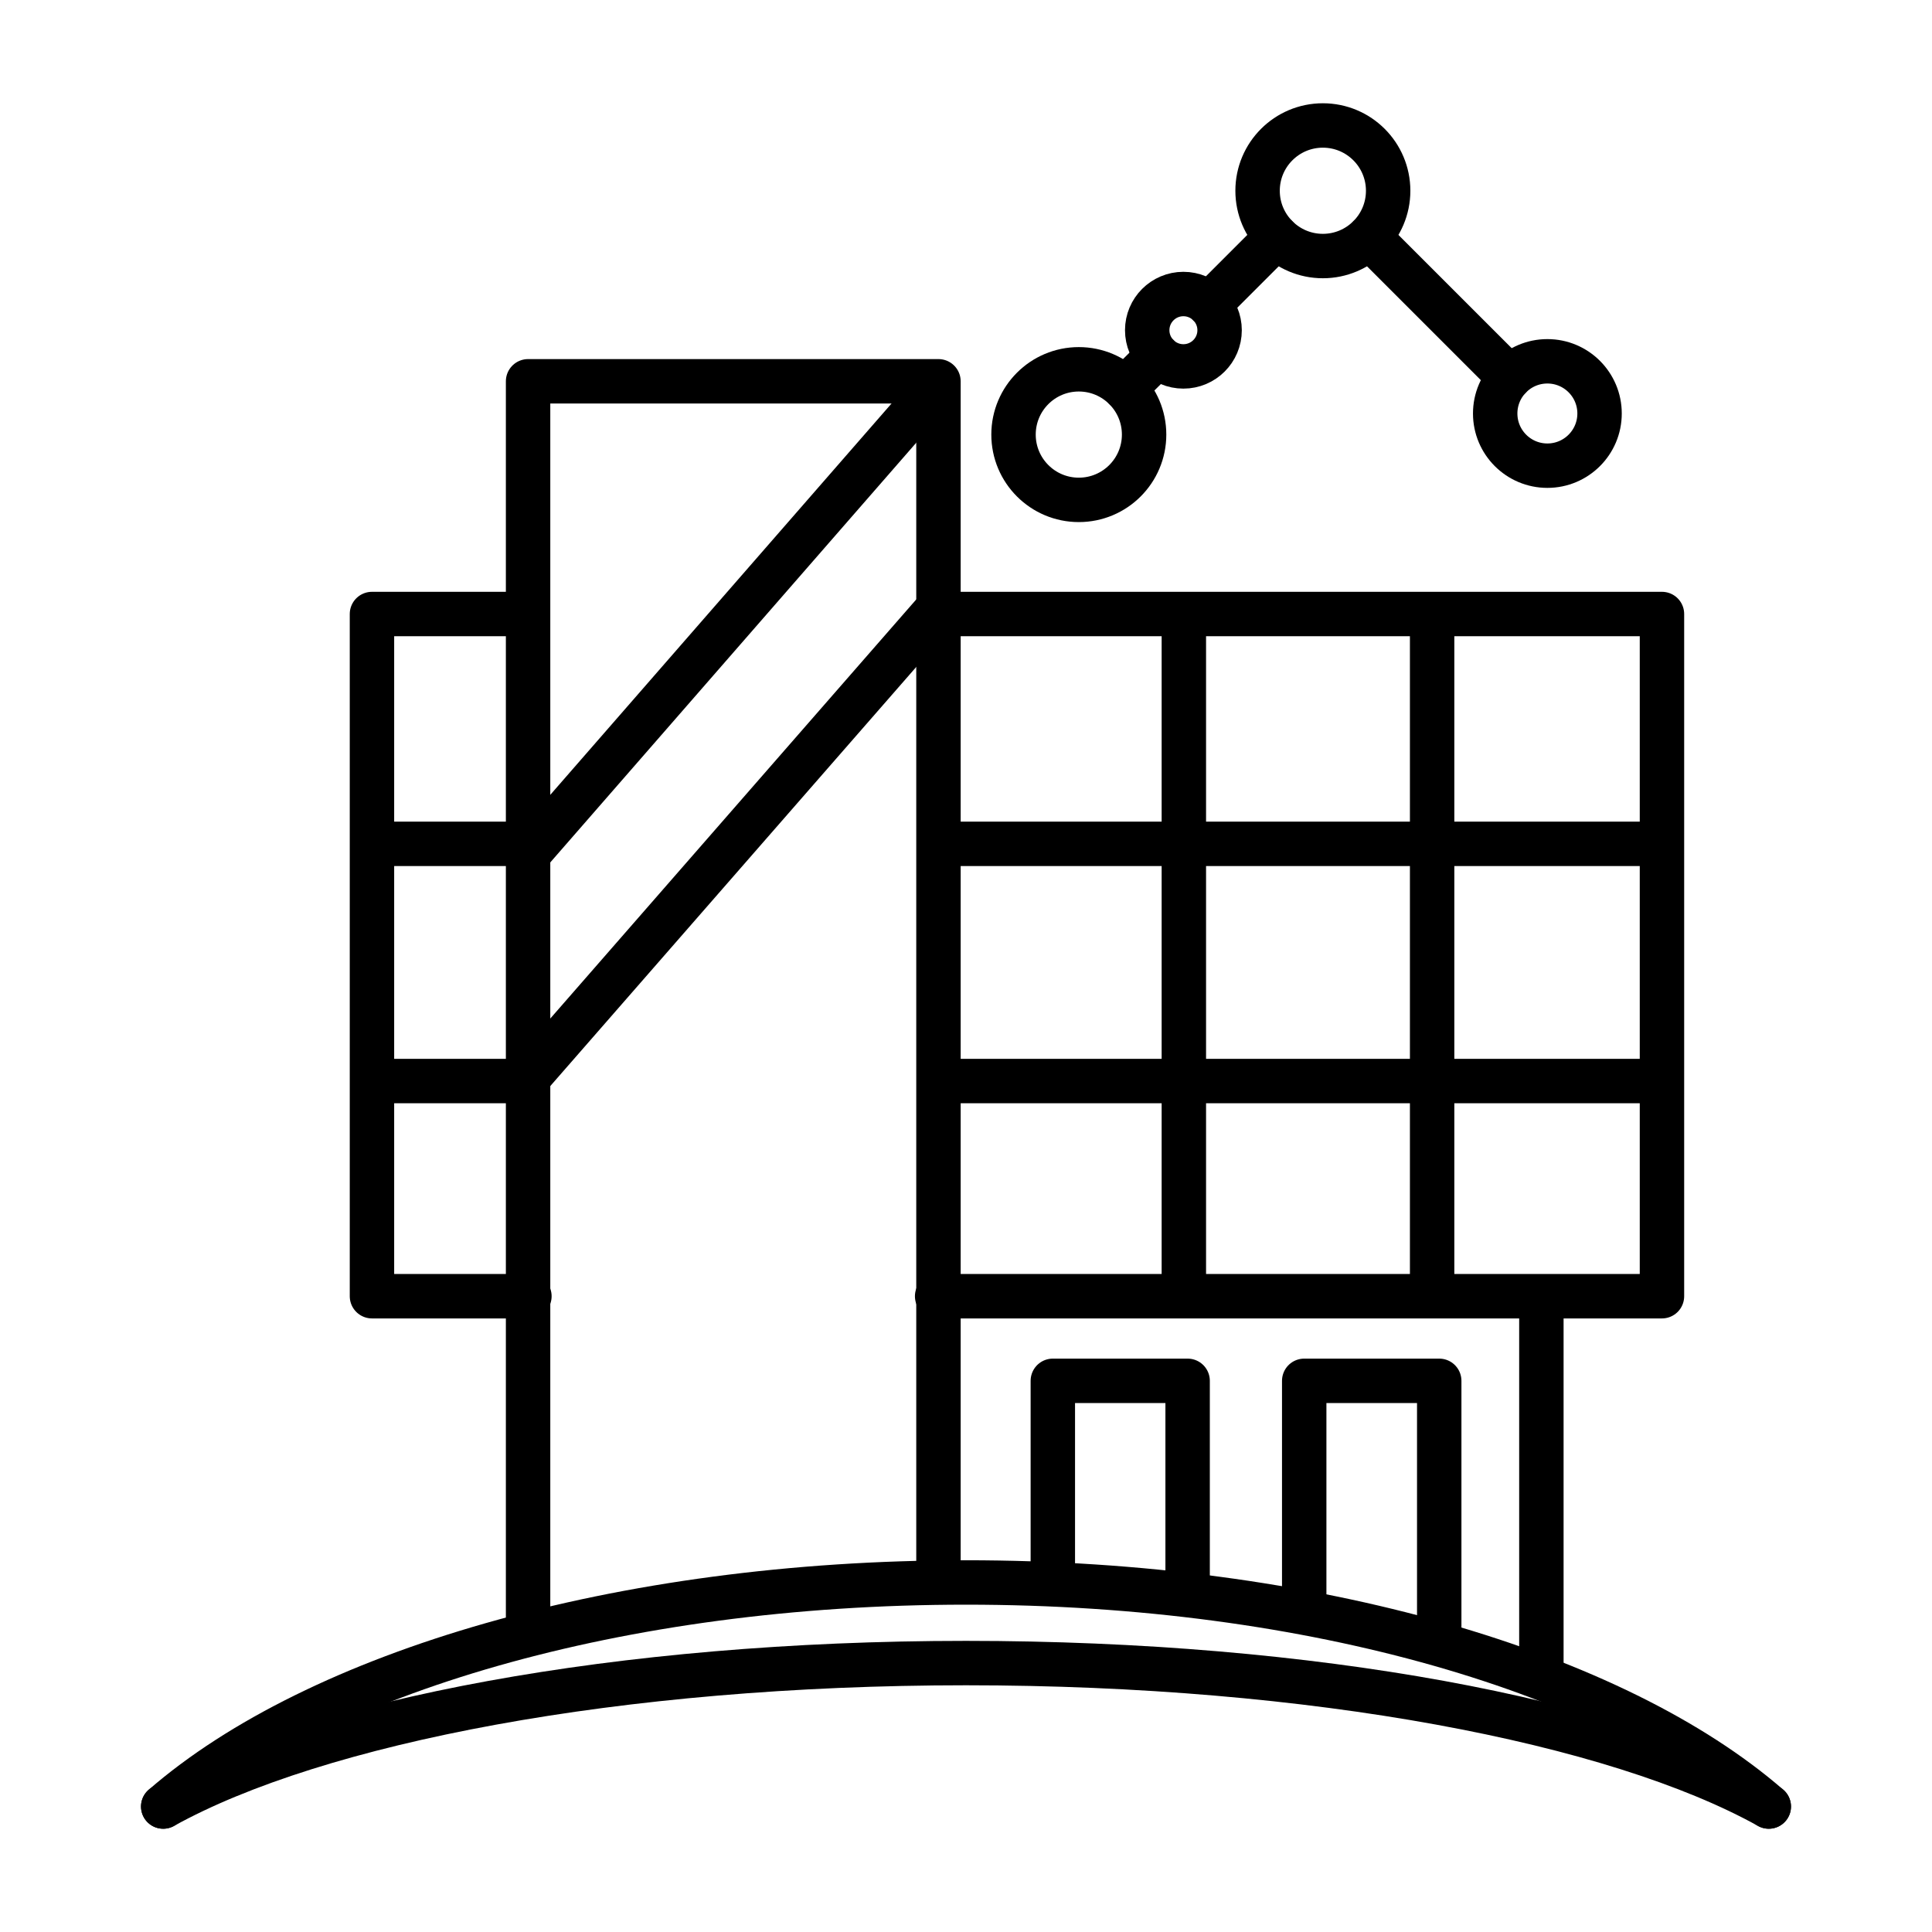 <?xml version="1.0" encoding="UTF-8"?> <svg xmlns="http://www.w3.org/2000/svg" id="uuid-7e1d6c29-cc46-4fc4-a355-13590daae18b" width="87" height="87" viewBox="0 0 87 87"><g><line x1="54.44" y1="13.72" x2="57.49" y2="10.67" style="fill:none; stroke:#000; stroke-linecap:round; stroke-linejoin:round; stroke-width:2px;"></line><line x1="50.66" y1="17.49" x2="52.14" y2="16.02" style="fill:none; stroke:#000; stroke-linecap:round; stroke-linejoin:round; stroke-width:2px;"></line><line x1="67.98" y1="17" x2="61.65" y2="10.67" style="fill:none; stroke:#000; stroke-linecap:round; stroke-linejoin:round; stroke-width:2px;"></line><circle cx="48.58" cy="19.57" r="2.94" style="fill:none; stroke:#000; stroke-linecap:round; stroke-linejoin:round; stroke-width:2px;"></circle><circle cx="59.57" cy="8.59" r="2.94" style="fill:none; stroke:#000; stroke-linecap:round; stroke-linejoin:round; stroke-width:2px;"></circle><circle cx="69.68" cy="18.62" r="2.35" style="fill:none; stroke:#000; stroke-linecap:round; stroke-linejoin:round; stroke-width:2px;"></circle><circle cx="53.29" cy="14.87" r="1.63" style="fill:none; stroke:#000; stroke-linecap:round; stroke-linejoin:round; stroke-width:2px;"></circle></g><g><polyline points="23.78 73.54 23.78 17.17 42.26 17.17 42.26 71.2" style="fill:none; stroke:#000; stroke-linecap:round; stroke-linejoin:round; stroke-width:2px;"></polyline><polyline points="47.41 71.07 47.41 62.18 53.48 62.18 53.48 71.46" style="fill:none; stroke:#000; stroke-linecap:round; stroke-linejoin:round; stroke-width:2px;"></polyline><polyline points="58.73 71.98 58.73 62.18 64.81 62.18 64.81 73.54" style="fill:none; stroke:#000; stroke-linecap:round; stroke-linejoin:round; stroke-width:2px;"></polyline><line x1="69.41" y1="58.57" x2="69.41" y2="75.36" style="fill:none; stroke:#000; stroke-linecap:round; stroke-linejoin:round; stroke-width:2px;"></line><polyline points="23.84 58.37 16.75 58.37 16.75 27.65 23.74 27.65" style="fill:none; stroke:#000; stroke-linecap:round; stroke-linejoin:round; stroke-width:2px;"></polyline><polyline points="42.2 27.65 74.84 27.65 74.84 58.37 42.2 58.37" style="fill:none; stroke:#000; stroke-linecap:round; stroke-linejoin:round; stroke-width:2px;"></polyline><line x1="42.39" y1="38" x2="74.29" y2="38" style="fill:none; stroke:#000; stroke-linecap:round; stroke-linejoin:round; stroke-width:2px;"></line><line x1="17.14" y1="38" x2="23.65" y2="38" style="fill:none; stroke:#000; stroke-linecap:round; stroke-linejoin:round; stroke-width:2px;"></line><line x1="42.49" y1="48.68" x2="74.29" y2="48.68" style="fill:none; stroke:#000; stroke-linecap:round; stroke-linejoin:round; stroke-width:2px;"></line><line x1="17.14" y1="48.68" x2="23.65" y2="48.68" style="fill:none; stroke:#000; stroke-linecap:round; stroke-linejoin:round; stroke-width:2px;"></line><line x1="53.31" y1="58.31" x2="53.31" y2="27.78" style="fill:none; stroke:#000; stroke-linecap:round; stroke-linejoin:round; stroke-width:2px;"></line><line x1="64.49" y1="58.31" x2="64.49" y2="27.78" style="fill:none; stroke:#000; stroke-linecap:round; stroke-linejoin:round; stroke-width:2px;"></line><line x1="23.65" y1="48.68" x2="42.04" y2="27.62" style="fill:none; stroke:#000; stroke-linecap:round; stroke-linejoin:round; stroke-width:2px;"></line><line x1="23.92" y1="38.3" x2="42.04" y2="17.52" style="fill:none; stroke:#000; stroke-linecap:round; stroke-linejoin:round; stroke-width:2px;"></line></g><path d="M79.65,81.35c-6.92-6.01-20.51-10.09-36.15-10.09s-29.23,4.08-36.15,10.09" style="fill:none; stroke:#000; stroke-linecap:round; stroke-linejoin:round; stroke-width:2px;"></path><path d="M79.65,81.35c-6.92-3.85-20.51-6.46-36.15-6.46s-29.23,2.62-36.15,6.46" style="fill:none; stroke:#000; stroke-linecap:round; stroke-linejoin:round; stroke-width:2px;"></path></svg> 